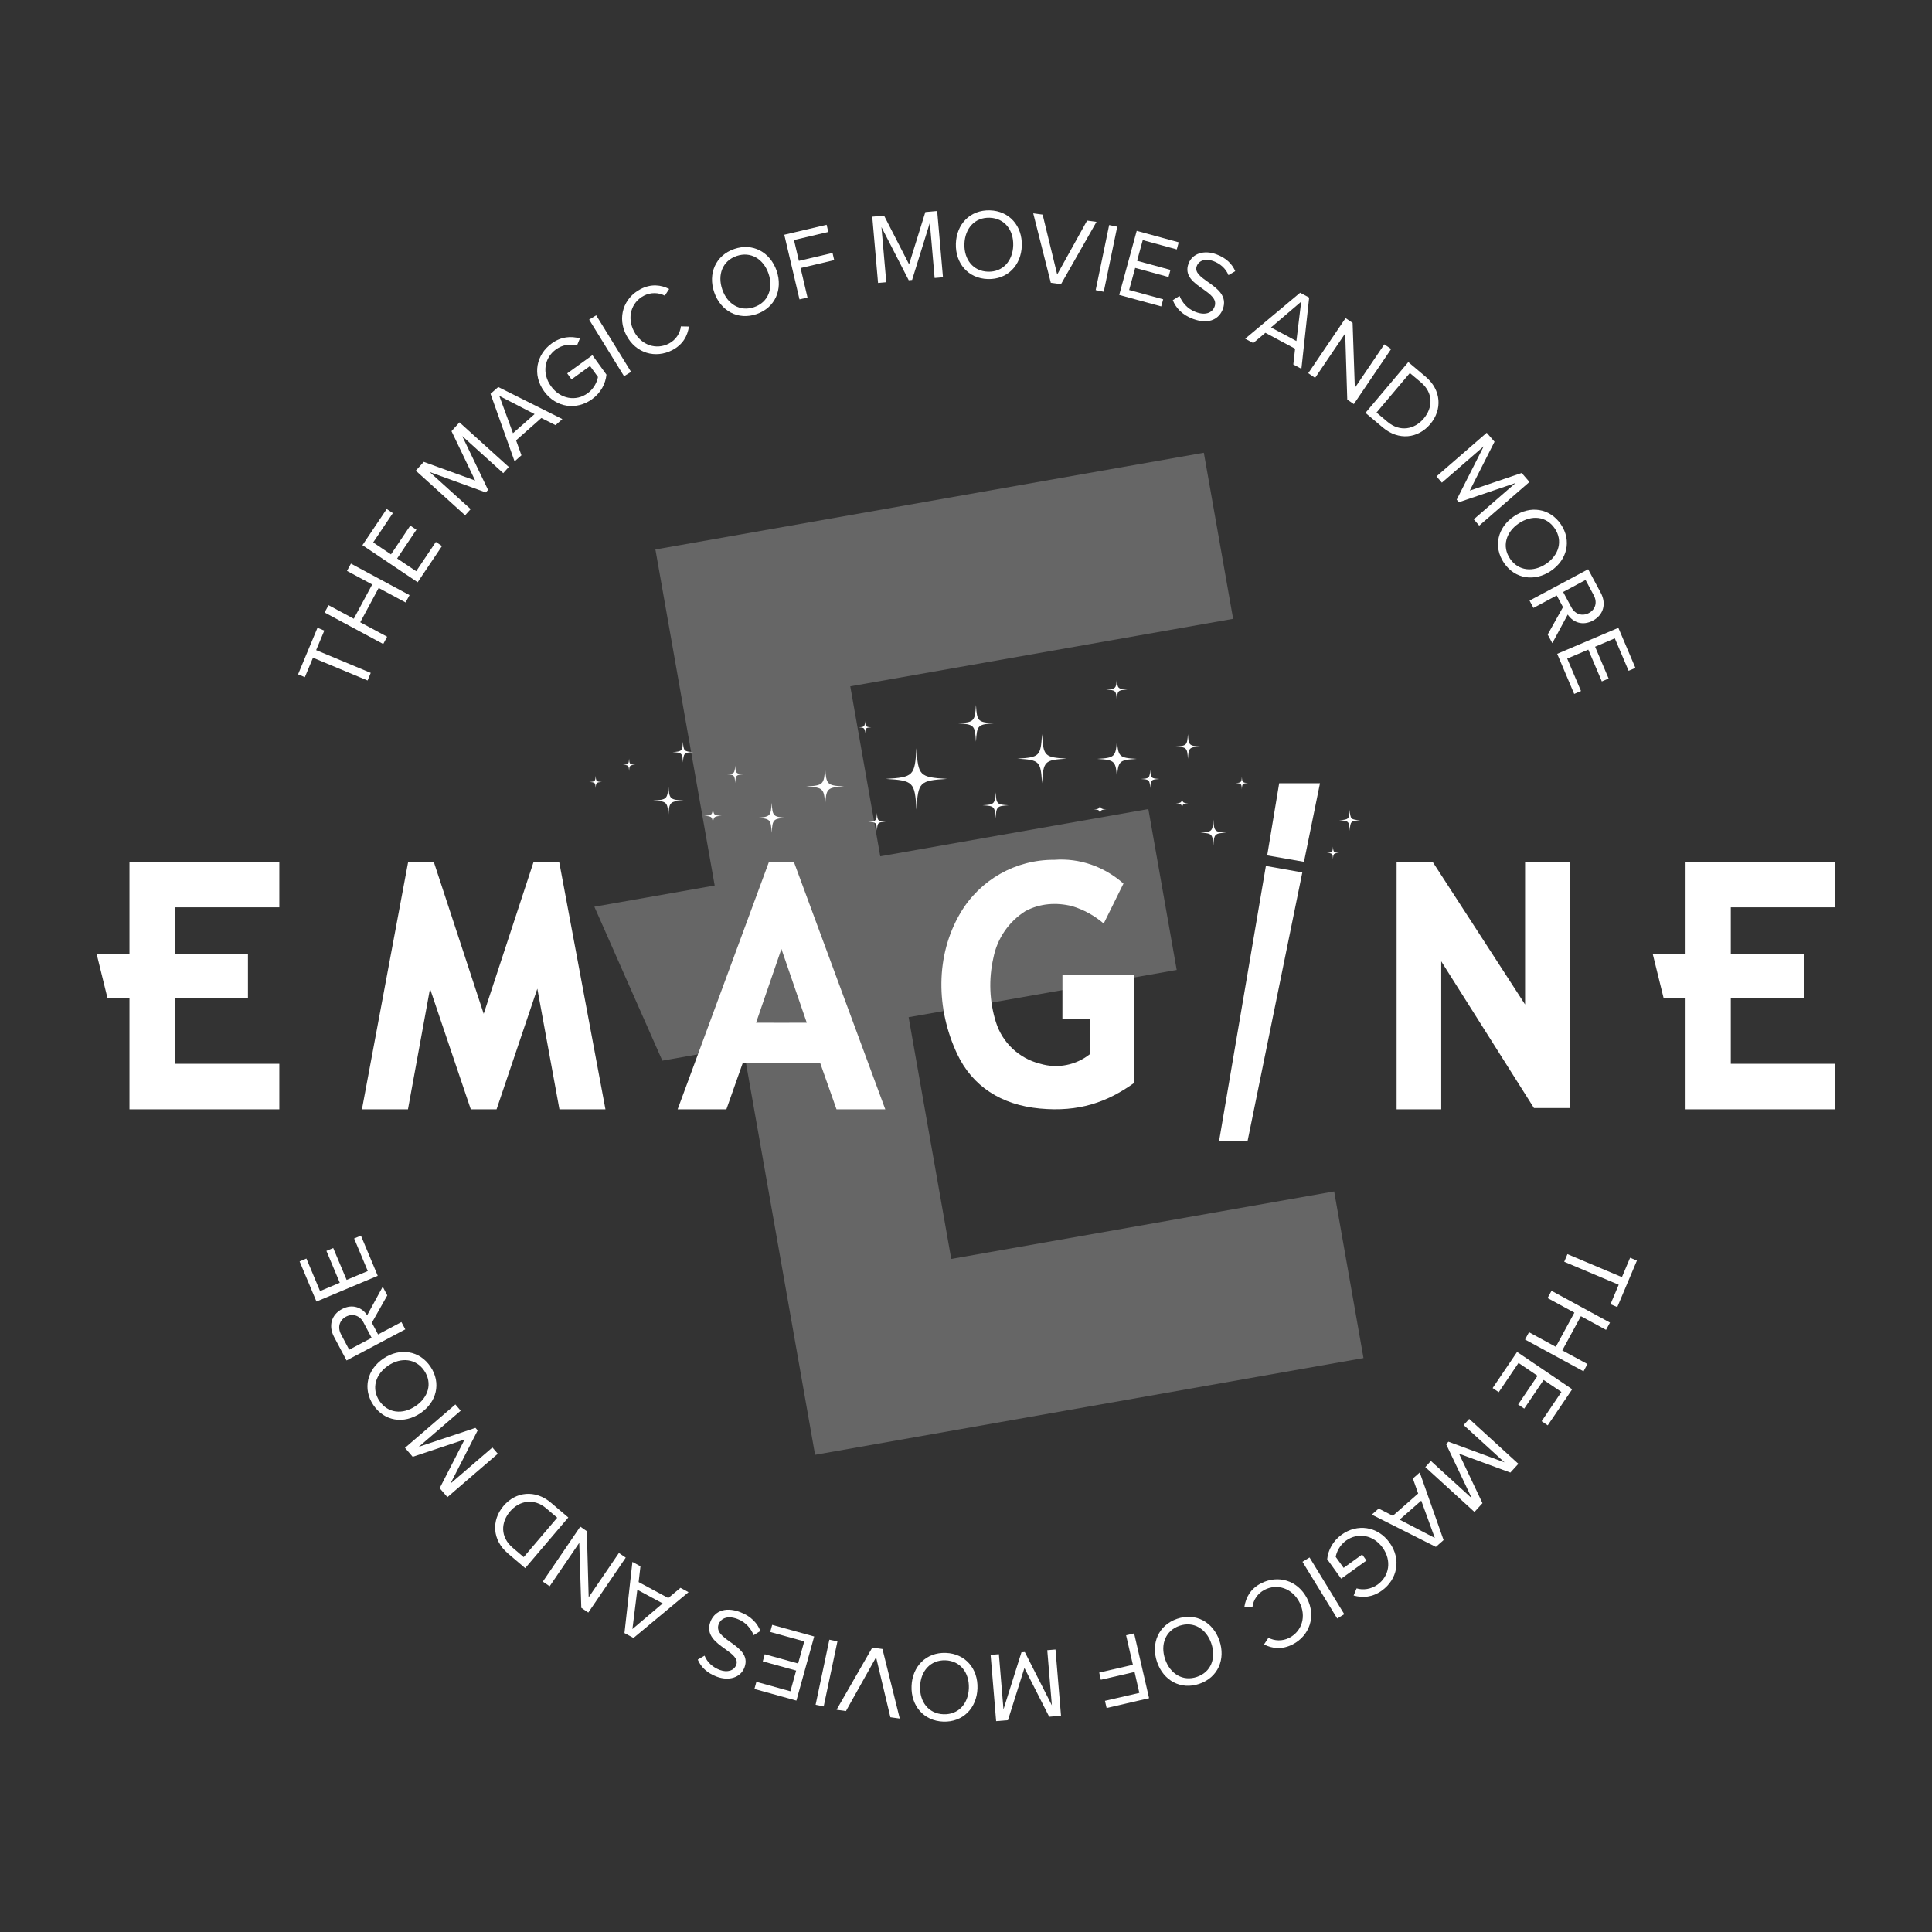 <?xml version="1.0" encoding="utf-8"?>
<!-- Generator: Adobe Illustrator 28.0.0, SVG Export Plug-In . SVG Version: 6.00 Build 0)  -->
<svg version="1.1" id="Layer_1" xmlns="http://www.w3.org/2000/svg" xmlns:xlink="http://www.w3.org/1999/xlink" x="0px" y="0px"
	 viewBox="0 0 500 500" style="enable-background:new 0 0 500 500;" xml:space="preserve">
<rect x="0" y="0" width="500" height="500" fill="#333333" stroke="none"/>
<style type="text/css">
	.st0{fill:#FFFFFF;}
	.st1{opacity:0.25;}
</style>
<g>
	<g>
		<g>
			<g>
				<path class="st0" d="M95.13,176.11L81,170.22l-2.1,5.03l-1.76-0.73l5.03-12.06l1.76,0.74l-2.11,5.05l14.13,5.89L95.13,176.11z"
					/>
				<path class="st0" d="M104.96,155.91L98,152.17l-4.77,8.87l6.96,3.74l-1.01,1.89l-15.17-8.16l1.02-1.89l6.53,3.51l4.77-8.87
					l-6.53-3.51l1.02-1.89l15.17,8.16L104.96,155.91z"/>
				<path class="st0" d="M108.09,150.68l-14.29-9.59l6.28-9.36l1.59,1.06l-5.09,7.59l4.61,3.09l4.99-7.44l1.59,1.06l-4.99,7.44
					l4.93,3.3l5.09-7.58l1.59,1.06L108.09,150.68z"/>
				<path class="st0" d="M130.24,122.45l-10.62-9.6l6.69,13.94l-0.59,0.65l-14.53-5.28l10.62,9.6l-1.44,1.59l-12.76-11.54l2.06-2.28
					l13.3,4.83l-6.12-12.77l2.06-2.28l12.76,11.54L130.24,122.45z"/>
				<path class="st0" d="M143.77,110.03l-3.67-1.85l-6.54,5.78l1.39,3.87l-1.78,1.57l-6.22-17.48l1.99-1.76l16.6,8.3L143.77,110.03z
					 M129.22,102.46l3.54,9.65l5.59-4.94L129.22,102.46z"/>
				<path class="st0" d="M142.78,88.88c2.47-1.78,4.97-1.94,7.3-1.3l-0.76,1.85c-1.7-0.5-3.75-0.22-5.43,0.99
					c-3.05,2.2-3.68,6.22-1.28,9.55c2.38,3.3,6.43,4.01,9.48,1.8c1.67-1.21,2.46-3.02,2.66-4.21l-2.05-2.84l-4.79,3.46l-1.12-1.55
					l6.52-4.71l3.64,5.04c-0.25,2.38-1.46,4.71-3.74,6.36c-3.97,2.87-9.27,2.27-12.4-2.05C137.69,96.94,138.81,91.75,142.78,88.88z"
					/>
				<path class="st0" d="M161.5,97.36l-9.03-14.64l1.82-1.12l9.03,14.64L161.5,97.36z"/>
				<path class="st0" d="M162.11,86.79c-2.46-4.68-0.68-9.69,3.64-11.95c2.76-1.45,5.32-1.13,7.43-0.05l-1.13,1.73
					c-1.54-0.82-3.61-0.93-5.41,0.01c-3.27,1.71-4.46,5.6-2.56,9.23c1.89,3.61,5.78,4.86,9.04,3.15c1.8-0.94,2.9-2.68,3.09-4.44
					l2.09,0.04c-0.37,2.41-1.53,4.64-4.29,6.09C169.68,92.86,164.56,91.47,162.11,86.79z"/>
				<path class="st0" d="M190.01,64.44c4.81-1.66,9.32,0.83,10.98,5.63c1.66,4.81-0.37,9.55-5.17,11.21
					c-4.83,1.67-9.33-0.83-10.98-5.63C183.18,70.84,185.18,66.11,190.01,64.44z M190.63,66.25c-3.66,1.26-5.01,4.87-3.7,8.68
					c1.3,3.78,4.6,5.82,8.26,4.55c3.64-1.25,5-4.89,3.7-8.68C197.58,67,194.27,65,190.63,66.25z"/>
				<path class="st0" d="M206.91,77.48l-3.94-16.73l10.96-2.58l0.43,1.86l-8.88,2.09l1.27,5.39l8.71-2.05l0.43,1.86l-8.7,2.05
					l1.79,7.63L206.91,77.48z"/>
				<path class="st0" d="M241.88,71.94l-1.24-14.27l-4.59,14.78l-0.87,0.08l-7.06-13.76l1.25,14.27l-2.13,0.19l-1.5-17.15l3.06-0.27
					l6.47,12.6l4.21-13.53l3.06-0.27l1.5,17.15L241.88,71.94z"/>
				<path class="st0" d="M256.18,54.44c5.08,0.15,8.42,4.07,8.26,9.15c-0.15,5.08-3.72,8.78-8.8,8.63c-5.1-0.16-8.41-4.07-8.26-9.15
					S251.08,54.29,256.18,54.44z M256.12,56.35c-3.86-0.12-6.4,2.77-6.53,6.79c-0.12,3.99,2.24,7.06,6.1,7.17
					c3.84,0.12,6.41-2.8,6.53-6.79C262.34,59.51,259.96,56.47,256.12,56.35z"/>
				<path class="st0" d="M271.95,73.18l-4.55-17.97l2.43,0.33l3.77,15.5l7.74-13.95l2.43,0.33l-9.18,16.12L271.95,73.18z"/>
				<path class="st0" d="M283.56,75.08l3.49-16.84l2.09,0.43l-3.49,16.84L283.56,75.08z"/>
				<path class="st0" d="M289.65,76.33l4.53-16.59l10.87,2.97l-0.5,1.84l-8.81-2.41l-1.46,5.35l8.63,2.36l-0.5,1.84l-8.63-2.36
					l-1.56,5.72l8.81,2.41l-0.51,1.84L289.65,76.33z"/>
				<path class="st0" d="M305.26,76.59c0.63,1.58,1.96,3.34,4.23,4.18c2.88,1.06,4.37-0.15,4.83-1.38c0.72-1.94-1.05-3.19-2.96-4.56
					c-2.34-1.63-4.95-3.42-3.78-6.59c0.98-2.66,4.03-3.6,7.2-2.43c2.47,0.91,4.08,2.44,4.9,4.37l-1.75,1.03
					c-0.72-1.78-2.19-3.01-3.96-3.66c-1.94-0.71-3.7-0.18-4.26,1.34c-0.6,1.62,1.08,2.79,2.94,4.11c2.38,1.68,5.07,3.61,3.82,6.99
					c-0.87,2.35-3.35,4.15-7.7,2.55c-2.81-1.04-4.47-2.86-5.25-4.85L305.26,76.59z"/>
				<path class="st0" d="M334.71,94.33l0.46-4.08l-7.69-4.12l-3.14,2.65l-2.09-1.12l14.22-11.9l2.34,1.25l-2.01,18.44L334.71,94.33z
					 M336.75,78.07l-7.81,6.67l6.57,3.52L336.75,78.07z"/>
				<path class="st0" d="M348.67,103.42l-0.53-17.13l-7.79,11.5l-1.78-1.2l9.66-14.26l1.82,1.23l0.58,16.83l7.63-11.27l1.77,1.2
					l-9.66,14.26L348.67,103.42z"/>
				<path class="st0" d="M353.38,106.85l11.09-13.14l4.49,3.79c4.08,3.44,4.33,8.54,1.19,12.26c-3.16,3.74-8.2,4.32-12.27,0.88
					L353.38,106.85z M356.24,106.77l2.86,2.41c3.19,2.69,6.97,1.97,9.35-0.85c2.4-2.84,2.53-6.64-0.72-9.38l-2.86-2.41
					L356.24,106.77z"/>
				<path class="st0" d="M381.41,134.4l10.82-9.4l-14.66,4.97l-0.58-0.66l6.99-13.8l-10.82,9.4l-1.4-1.62l13-11.29l2.02,2.32
					l-6.4,12.64l13.43-4.55l2.01,2.32l-13,11.3L381.41,134.4z"/>
				<path class="st0" d="M403.95,135.69c2.85,4.2,1.64,9.2-2.57,12.05c-4.2,2.85-9.3,2.14-12.15-2.06
					c-2.87-4.22-1.64-9.2,2.57-12.05C395.99,130.77,401.08,131.47,403.95,135.69z M402.37,136.76c-2.17-3.2-6-3.56-9.33-1.3
					c-3.3,2.24-4.41,5.95-2.23,9.15c2.15,3.18,6.02,3.54,9.33,1.3C403.46,143.65,404.52,139.94,402.37,136.76z"/>
				<path class="st0" d="M400.54,164.21l3.96-7.09l-1.62-3.02l-6.02,3.23l-1.01-1.89l15.16-8.12l3.26,6.09
					c1.49,2.77,0.77,5.7-2.02,7.2c-2.73,1.46-5.23,0.4-6.52-1.57l-3.99,7.41L400.54,164.21z M412.47,154.07l-2.13-3.98l-5.8,3.11
					l2.13,3.98c0.96,1.8,2.82,2.38,4.53,1.47C412.91,157.73,413.43,155.87,412.47,154.07z"/>
				<path class="st0" d="M403,169.21l15.83-6.73l4.41,10.37l-1.76,0.75l-3.57-8.4l-5.1,2.17l3.5,8.23l-1.76,0.75l-3.5-8.23
					l-5.46,2.32l3.57,8.4l-1.76,0.75L403,169.21z"/>
			</g>
			<g>
				<path class="st0" d="M405.65,324.57l14.1,5.95l2.12-5.02l1.76,0.74l-5.08,12.03l-1.76-0.74l2.13-5.04l-14.1-5.95L405.65,324.57z
					"/>
				<path class="st0" d="M395.7,344.78l6.94,3.78l4.81-8.85l-6.94-3.77l1.02-1.88l15.13,8.23l-1.02,1.88l-6.51-3.54l-4.81,8.85
					l6.51,3.54l-1.02,1.88l-15.13-8.23L395.7,344.78z"/>
				<path class="st0" d="M392.62,349.88l14.26,9.66l-6.33,9.34l-1.58-1.07l5.12-7.57l-4.6-3.11l-5.02,7.42l-1.58-1.07l5.02-7.42
					l-4.92-3.33l-5.12,7.57l-1.58-1.07L392.62,349.88z"/>
				<path class="st0" d="M370.31,378.09l10.59,9.66l-6.64-13.99l0.59-0.65l14.52,5.35l-10.59-9.66l1.45-1.58l12.72,11.61l-2.07,2.27
					l-13.29-4.89l6.07,12.81l-2.07,2.27l-12.72-11.61L370.31,378.09z"/>
				<path class="st0" d="M356.8,390.41l3.67,1.87l6.55-5.76l-1.37-3.88l1.78-1.57l6.17,17.5l-2,1.76l-16.58-8.35L356.8,390.41z
					 M371.33,398.02l-3.51-9.66l-5.6,4.92L371.33,398.02z"/>
				<path class="st0" d="M357.63,411.64c-2.47,1.78-4.97,1.92-7.31,1.28l0.77-1.85c1.69,0.5,3.75,0.23,5.43-0.98
					c3.06-2.2,3.7-6.21,1.31-9.55c-2.38-3.31-6.42-4.03-9.48-1.83c-1.68,1.2-2.47,3.02-2.67,4.2l2.05,2.85l4.8-3.45l1.11,1.55
					l-6.54,4.7l-3.63-5.05c0.26-2.38,1.48-4.71,3.76-6.35c3.98-2.86,9.28-2.25,12.4,2.09C362.74,403.58,361.61,408.78,357.63,411.64
					z"/>
				<path class="st0" d="M338.91,403.07l8.99,14.68l-1.83,1.12l-8.99-14.68L338.91,403.07z"/>
				<path class="st0" d="M338.25,413.63c2.43,4.69,0.64,9.69-3.69,11.93c-2.77,1.43-5.33,1.1-7.43,0.02l1.14-1.73
					c1.54,0.83,3.6,0.95,5.41,0.01c3.27-1.7,4.49-5.58,2.6-9.22c-1.88-3.62-5.76-4.89-9.03-3.19c-1.81,0.94-2.91,2.67-3.11,4.43
					l-2.09-0.05c0.38-2.41,1.55-4.64,4.32-6.07C330.7,407.52,335.82,408.94,338.25,413.63z"/>
				<path class="st0" d="M310.38,435.78c-4.81,1.64-9.31-0.86-10.94-5.67c-1.64-4.81,0.4-9.53,5.21-11.17
					c4.83-1.64,9.31,0.86,10.94,5.67C317.23,429.42,315.21,434.14,310.38,435.78z M309.76,433.98c3.66-1.24,5.02-4.84,3.73-8.65
					c-1.29-3.78-4.57-5.82-8.23-4.58c-3.64,1.24-5.02,4.87-3.73,8.65C302.83,433.21,306.13,435.22,309.76,433.98z"/>
				<path class="st0" d="M293.51,422.72l3.87,16.77l-10.99,2.54l-0.43-1.86l8.9-2.05l-1.24-5.41l-8.72,2.01l-0.43-1.86l8.72-2.01
					l-1.76-7.64L293.51,422.72z"/>
				<path class="st0" d="M258.51,428.11l1.19,14.27l4.65-14.76l0.87-0.07l7,13.79l-1.19-14.27l2.13-0.18l1.43,17.15l-3.06,0.25
					l-6.41-12.62l-4.26,13.51l-3.06,0.25l-1.43-17.15L258.51,428.11z"/>
				<path class="st0" d="M244.13,445.55c-5.07-0.17-8.4-4.11-8.22-9.18c0.18-5.08,3.76-8.77,8.84-8.6c5.1,0.18,8.4,4.11,8.22,9.19
					C252.79,442.03,249.23,445.73,244.13,445.55z M244.19,443.65c3.86,0.13,6.42-2.75,6.55-6.76c0.14-3.99-2.21-7.07-6.07-7.2
					c-3.84-0.13-6.42,2.77-6.55,6.77C237.98,440.47,240.35,443.52,244.19,443.65z"/>
				<path class="st0" d="M228.38,426.76l4.48,18l-2.43-0.34l-3.7-15.52l-7.8,13.92l-2.43-0.34l9.25-16.09L228.38,426.76z"/>
				<path class="st0" d="M216.73,424.79l-3.56,16.84l-2.09-0.44l3.56-16.84L216.73,424.79z"/>
				<path class="st0" d="M210.71,423.52l-4.6,16.59l-10.87-3.01l0.51-1.84l8.81,2.44l1.48-5.35l-8.63-2.39l0.51-1.84l8.63,2.39
					l1.59-5.72l-8.81-2.44l0.51-1.84L210.71,423.52z"/>
				<path class="st0" d="M195.04,423.18c-0.62-1.59-1.94-3.35-4.21-4.2c-2.87-1.08-4.37,0.12-4.84,1.35
					c-0.73,1.93,1.03,3.2,2.94,4.58c2.33,1.65,4.93,3.46,3.74,6.62c-1,2.66-4.05,3.58-7.21,2.38c-2.46-0.93-4.06-2.47-4.88-4.4
					l1.76-1.02c0.71,1.78,2.17,3.02,3.93,3.69c1.93,0.73,3.7,0.21,4.27-1.31c0.61-1.62-1.07-2.8-2.91-4.13
					c-2.37-1.69-5.05-3.64-3.78-7.02c0.88-2.34,3.38-4.13,7.72-2.5c2.8,1.05,4.46,2.89,5.22,4.89L195.04,423.18z"/>
				<path class="st0" d="M165.75,405.36l-0.47,4.08l7.67,4.13l3.15-2.64l2.09,1.12l-14.24,11.85l-2.34-1.26l2.06-18.42
					L165.75,405.36z M163.67,421.6l7.83-6.64l-6.56-3.54L163.67,421.6z"/>
				<path class="st0" d="M151.87,396.26l0.48,17.12l7.82-11.47l1.77,1.2l-9.69,14.22l-1.81-1.23l-0.53-16.82l-7.66,11.24l-1.77-1.2
					l9.69-14.23L151.87,396.26z"/>
				<path class="st0" d="M147.08,392.72l-11.16,13.11l-4.48-3.81c-4.07-3.46-4.29-8.57-1.13-12.29c3.18-3.73,8.22-4.28,12.29-0.82
					L147.08,392.72z M144.21,392.78l-2.85-2.43c-3.18-2.71-6.97-2-9.36,0.81c-2.41,2.83-2.56,6.63,0.68,9.39l2.85,2.43
					L144.21,392.78z"/>
				<path class="st0" d="M119.23,365.09l-10.85,9.34l14.67-4.9l0.57,0.66l-7.04,13.76l10.85-9.34l1.4,1.62l-13.04,11.23l-2-2.32
					l6.45-12.6l-13.43,4.48l-2-2.32l13.04-11.23L119.23,365.09z"/>
				<path class="st0" d="M96.62,363.62c-2.83-4.22-1.59-9.22,2.64-12.05c4.22-2.83,9.32-2.09,12.15,2.13
					c2.85,4.24,1.59,9.22-2.63,12.05C104.55,368.59,99.47,367.87,96.62,363.62z M98.2,362.56c2.16,3.21,5.99,3.6,9.33,1.35
					c3.32-2.23,4.44-5.93,2.28-9.15c-2.14-3.19-6-3.58-9.33-1.35C97.15,355.65,96.06,359.37,98.2,362.56z"/>
				<path class="st0" d="M100.23,335.25l-3.99,7.07l1.61,3.03l6.04-3.2l1,1.89l-15.2,8.05l-3.24-6.11c-1.47-2.78-0.75-5.7,2.06-7.19
					c2.73-1.45,5.23-0.38,6.51,1.6l4.03-7.39L100.23,335.25z M88.26,345.32l2.11,3.99l5.81-3.08l-2.11-3.99
					c-0.95-1.8-2.81-2.39-4.52-1.49C87.84,341.67,87.31,343.53,88.26,345.32z"/>
				<path class="st0" d="M97.76,330.18l-15.86,6.66l-4.36-10.39l1.76-0.74l3.53,8.42l5.11-2.15l-3.46-8.25l1.76-0.74l3.47,8.25
					l5.47-2.3l-3.53-8.42l1.76-0.74L97.76,330.18z"/>
			</g>
		</g>
		<g>
			<g class="st1">
				<polygon class="st0" points="210.94,376.5 192.3,270.81 171.41,274.49 153.82,234.66 184.96,229.17 169.62,142.2 311.55,117.17 
					319.13,160.15 220.05,177.62 227.81,221.61 297.19,209.38 304.53,251.02 235.15,263.25 246.18,325.81 345.28,308.34 
					345.28,308.34 352.87,351.47 				"/>
			</g>
			<g>
				<polygon class="st0" points="144.72,223.07 138.09,223.07 125.18,262.37 112.27,223.07 105.63,223.07 93.67,287.09 
					105.58,287.09 111.29,255.87 121.84,287.09 125.18,287.09 128.51,287.09 139.06,255.87 144.78,287.09 156.69,287.09 				"/>
				<polygon class="st0" points="327.61,224.11 337.04,225.79 322.85,295.4 315.48,295.4 				"/>
				<polygon class="st0" points="45.21,275.31 72.29,275.31 72.29,287.09 33.51,287.09 33.51,258.21 27.8,258.21 25,246.83 
					33.51,246.83 33.51,223.07 72.29,223.07 72.29,234.81 45.21,234.81 45.21,246.83 64.17,246.83 64.17,258.21 45.21,258.21 				
					"/>
				<path class="st0" d="M274.96,252.4h18.61v27.82c-7.07,5.07-14.37,7.61-24.44,6.67c-10.08-0.94-17.47-5.79-21.4-14.1
					c-5.48-11.62-5.71-25.43,0.81-36.5c5.06-8.6,14.32-13.85,24.31-13.77c6.58-0.5,12.96,1.78,17.9,6.15l-5.11,10.34
					c-2.38-2.04-5.15-3.57-8.15-4.49c-4.13-1.03-8.33-0.73-12.09,1.26c-4.32,2.72-7.33,7.1-8.31,12.11l-0.01,0.04
					c-1.25,5.51-1.02,11.24,0.67,16.63v-0.01c1.67,5.32,6,9.38,11.41,10.73l0.07,0.02c4.46,1.33,9.29,0.37,12.91-2.55v-8.98h-7.19
					L274.96,252.4L274.96,252.4z"/>
				<polygon class="st0" points="436.22,223.07 475,223.07 475,234.81 447.93,234.81 447.93,246.83 466.89,246.83 466.89,258.21 
					447.93,258.21 447.93,275.31 475,275.31 475,287.09 436.22,287.09 436.22,258.21 430.52,258.21 427.71,246.83 436.22,246.83 
									"/>
				<polygon class="st0" points="394.69,223.07 406.23,223.07 406.23,286.76 396.99,286.76 372.99,248.79 372.99,287.09 
					361.44,287.09 361.44,223.07 370.78,223.07 394.69,259.96 				"/>
				<polygon class="st0" points="331.05,202.71 341.61,202.71 337.47,223.04 327.95,221.38 				"/>
				<path class="st0" d="M205.46,223.07h-3.23H199l-23.63,64.02h12.62l4.25-12.05h10h10l4.25,12.05h12.62L205.46,223.07z
					 M202.23,264.69l-6.56-0.01l6.56-19.09l6.56,19.09L202.23,264.69z"/>
				<path class="st0" d="M323.01,202.65c-1.46-0.09-1.54-0.16-1.62-1.62c-0.09,1.46-0.16,1.53-1.62,1.62
					c1.46,0.09,1.54,0.16,1.62,1.62C321.47,202.81,321.54,202.73,323.01,202.65"/>
				<path class="st0" d="M286.31,209.46c-1.46-0.09-1.54-0.16-1.62-1.62c-0.09,1.46-0.16,1.53-1.62,1.62
					c1.46,0.09,1.54,0.16,1.62,1.62C284.77,209.62,284.85,209.55,286.31,209.46"/>
				<path class="st0" d="M307.54,207.89c-1.46-0.09-1.54-0.16-1.62-1.62c-0.09,1.46-0.16,1.53-1.62,1.62
					c1.46,0.09,1.54,0.16,1.62,1.62C306.01,208.05,306.08,207.98,307.54,207.89"/>
				<path class="st0" d="M225.5,188.23c-1.46-0.09-1.54-0.16-1.62-1.62c-0.09,1.46-0.16,1.53-1.62,1.62
					c1.46,0.09,1.54,0.16,1.62,1.62C223.96,188.39,224.03,188.32,225.5,188.23"/>
				<path class="st0" d="M346.6,220.73c-1.46-0.09-1.54-0.16-1.62-1.62c-0.09,1.46-0.16,1.53-1.62,1.62
					c1.46,0.09,1.54,0.16,1.62,1.62C345.06,220.89,345.13,220.82,346.6,220.73"/>
				<path class="st0" d="M297.67,199.2c-0.13,2.17-0.24,2.27-2.4,2.4c2.17,0.13,2.27,0.24,2.4,2.4c0.13-2.17,0.24-2.27,2.4-2.4
					C297.91,201.47,297.8,201.37,297.67,199.2"/>
				<path class="st0" d="M252.58,182.43c-0.26,4.29-0.47,4.5-4.76,4.76c4.29,0.26,4.5,0.47,4.76,4.76c0.26-4.29,0.47-4.5,4.76-4.76
					C253.06,186.93,252.84,186.72,252.58,182.43"/>
				<path class="st0" d="M289.07,191.29c-0.28,4.6-0.51,4.83-5.11,5.11c4.6,0.28,4.83,0.51,5.11,5.11c0.28-4.6,0.51-4.83,5.11-5.11
					C289.58,196.12,289.35,195.89,289.07,191.29"/>
				<path class="st0" d="M269.68,189.98c-0.35,5.73-0.63,6.01-6.36,6.36c5.73,0.35,6.01,0.63,6.36,6.36
					c0.35-5.73,0.63-6.01,6.36-6.36C270.31,195.99,270.03,195.71,269.68,189.98"/>
				<path class="st0" d="M237.18,193.65c-0.43,7.15-0.78,7.5-7.93,7.93c7.15,0.43,7.5,0.78,7.93,7.93c0.43-7.15,0.78-7.5,7.93-7.93
					C237.96,201.15,237.61,200.79,237.18,193.65"/>
				<path class="st0" d="M213.55,198.66c-0.27,4.4-0.48,4.62-4.88,4.88c4.4,0.27,4.62,0.48,4.88,4.88c0.27-4.4,0.48-4.62,4.88-4.88
					C214.03,203.28,213.82,203.06,213.55,198.66"/>
				<path class="st0" d="M203.61,211.64c-3.52-0.21-3.69-0.39-3.9-3.9c-0.21,3.52-0.39,3.69-3.9,3.9c3.52,0.21,3.69,0.39,3.9,3.9
					C199.92,212.02,200.09,211.85,203.61,211.64"/>
				<path class="st0" d="M349.31,209.54c-0.15,2.47-0.27,2.59-2.74,2.74c2.47,0.15,2.59,0.27,2.74,2.74
					c0.15-2.47,0.27-2.59,2.74-2.74C349.58,212.13,349.46,212.01,349.31,209.54"/>
				<path class="st0" d="M289.02,175.72c-0.15,2.47-0.27,2.59-2.74,2.74c2.47,0.15,2.59,0.27,2.74,2.74
					c0.15-2.47,0.27-2.59,2.74-2.74C289.29,178.31,289.17,178.19,289.02,175.72"/>
				<path class="st0" d="M179.44,194.64c-2.42-0.15-2.54-0.27-2.69-2.69c-0.15,2.42-0.27,2.54-2.69,2.69
					c2.42,0.15,2.54,0.27,2.69,2.69C176.9,194.9,177.02,194.78,179.44,194.64"/>
				<path class="st0" d="M192.53,200.39c-2.05-0.12-2.15-0.22-2.27-2.27c-0.12,2.05-0.22,2.15-2.27,2.27
					c2.05,0.12,2.15,0.22,2.27,2.27C190.39,200.62,190.49,200.52,192.53,200.39"/>
				<path class="st0" d="M310.63,193.2c-2.89-0.18-3.03-0.32-3.2-3.2c-0.18,2.89-0.32,3.03-3.2,3.2c2.89,0.18,3.03,0.32,3.2,3.2
					C307.6,193.52,307.75,193.38,310.63,193.2"/>
				<path class="st0" d="M229.23,212.66c-2.05-0.12-2.15-0.22-2.27-2.27c-0.12,2.05-0.22,2.15-2.27,2.27
					c2.05,0.12,2.15,0.22,2.27,2.27C227.08,212.89,227.18,212.78,229.23,212.66"/>
				<path class="st0" d="M261.02,208.41c-3.02-0.18-3.17-0.33-3.36-3.36c-0.18,3.02-0.33,3.17-3.36,3.36
					c3.02,0.18,3.17,0.33,3.36,3.36C257.85,208.74,258,208.6,261.02,208.41"/>
				<path class="st0" d="M317.37,215.49c-3.02-0.18-3.17-0.33-3.36-3.36c-0.18,3.02-0.33,3.17-3.36,3.36
					c3.02,0.18,3.17,0.33,3.36,3.36C314.2,215.82,314.35,215.67,317.37,215.49"/>
				<g>
					<path class="st0" d="M164.43,197.93c-1.46-0.09-1.54-0.16-1.62-1.62c-0.09,1.46-0.16,1.53-1.62,1.62
						c1.46,0.09,1.54,0.16,1.62,1.62C162.89,198.09,162.96,198.02,164.43,197.93"/>
					<path class="st0" d="M155.78,202.38c-1.46-0.09-1.54-0.16-1.62-1.62c-0.09,1.46-0.16,1.53-1.62,1.62
						c1.46,0.09,1.54,0.16,1.62,1.62C154.24,202.54,154.31,202.47,155.78,202.38"/>
					<path class="st0" d="M176.88,207.18c-3.52-0.21-3.69-0.39-3.9-3.9c-0.21,3.52-0.39,3.69-3.9,3.9c3.52,0.21,3.69,0.39,3.9,3.9
						C173.19,207.57,173.36,207.39,176.88,207.18"/>
					<path class="st0" d="M186.77,211.14c-2.05-0.12-2.15-0.22-2.27-2.27c-0.12,2.05-0.22,2.15-2.27,2.27
						c2.05,0.12,2.15,0.22,2.27,2.27C184.62,211.37,184.72,211.26,186.77,211.14"/>
				</g>
			</g>
		</g>
	</g>
</g>
</svg>
